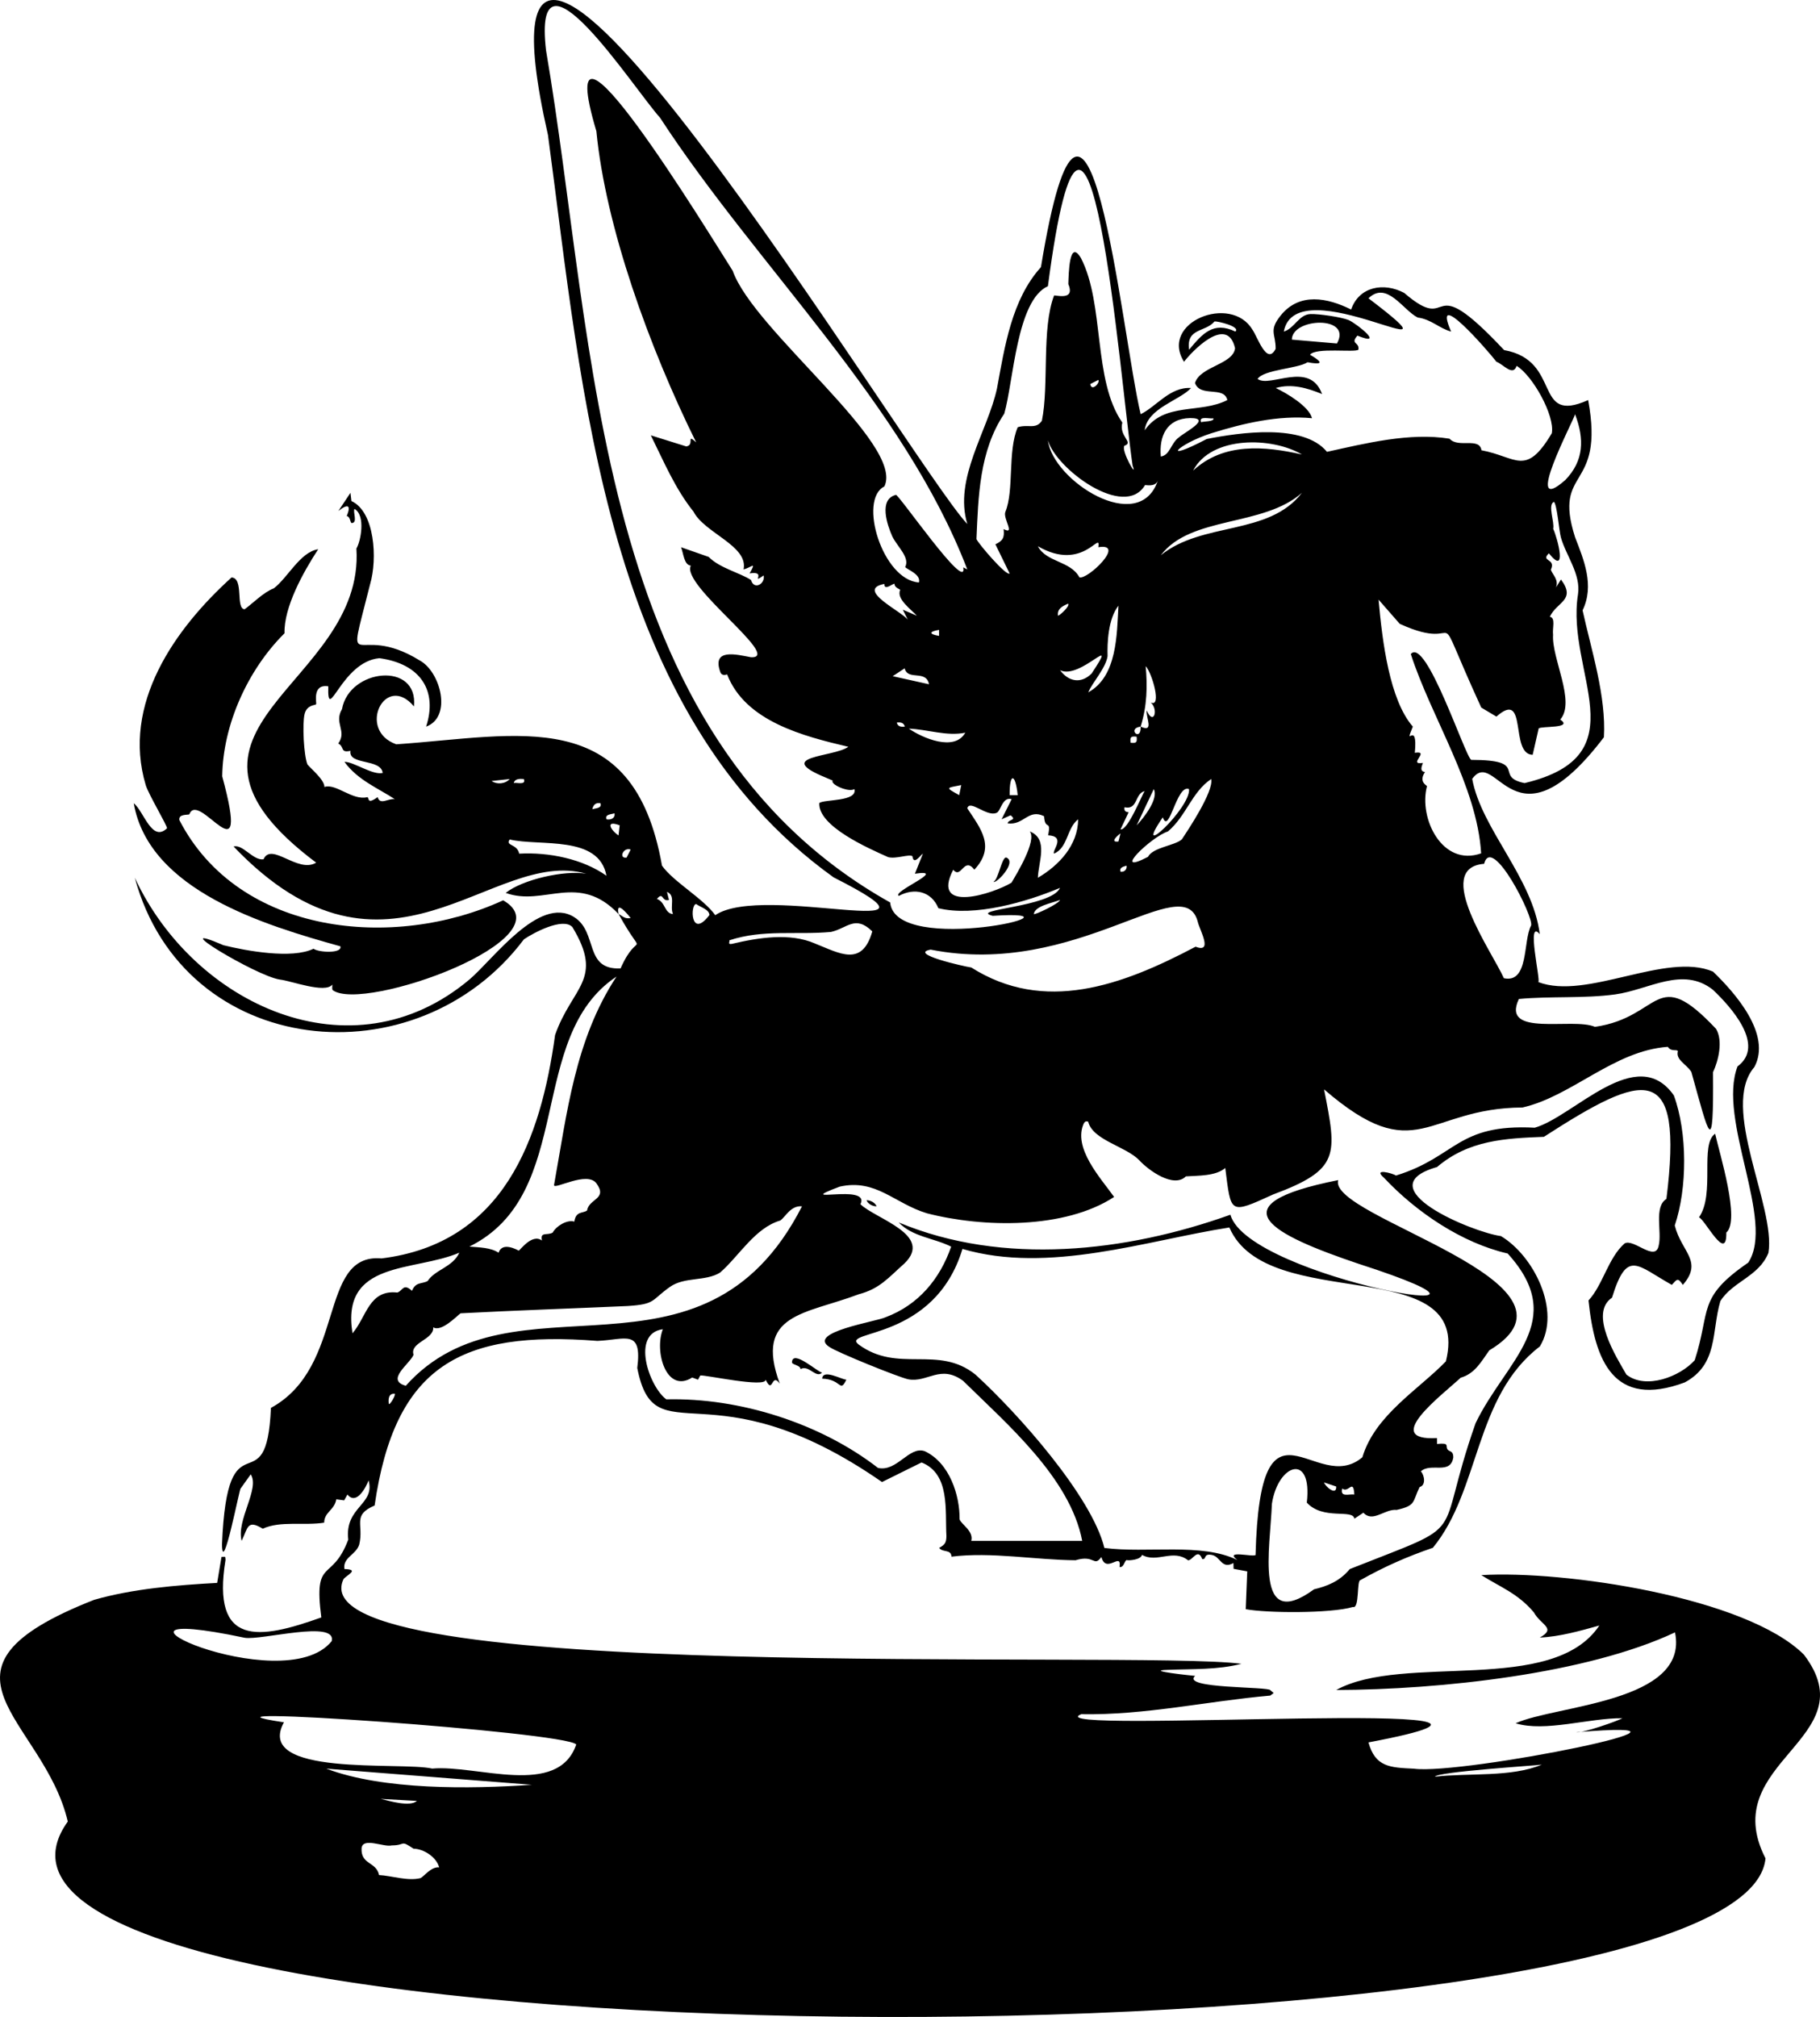 <?xml version="1.0" encoding="UTF-8"?>
<svg id="Layer_2" data-name="Layer 2" xmlns="http://www.w3.org/2000/svg" viewBox="0 0 1805.72 2000.79">
  <g id="Layer_1-2" data-name="Layer 1">
    <g>
      <path d="M613.71,906.69c-39.82-42-73.99-7.1-111.96-20.98,16.27-13.1,58.17-22.82,79.97-19-94.03-27.01-196.42,133.49-349.99-27.02,9.26-2.57,19.23,14.09,29.71,12.69,7.88-17.57,34.05,14.34,52.24,3.32-177.91-133.55,48.81-175.02,39.93-311.65,4.19-6.59,9.5-32.76-1.86-39.21-1.97,2.64,3.63,14.06-3,14.01-1.44-.97-1.29-6.56-4.73-6.91,4.29-10.43,1.74-12.91-8.28-5.11,0,0,11.97-17.99,11.97-17.99,0,0,.94,8.15.94,8.15,23.31,10.59,25.91,57.59,18.59,82.32-24.92,99.67-15.91,35.54,49.16,75.8,20.76,11.18,32.43,56.24,6.36,65.65,11.51-35.21-5.09-62.25-46.32-67.88-37.84,3.31-51.88,66.82-50.72,27.9-16.55-2.55-11.21,16.9-12.11,17.83-1.07,1.12-9.11.45-11.4,9.64-2.41,9.68-.81,41.1,2.82,50.04,3.33,4.17,16.97,15.19,16.84,22.34,11.37-3.91,27.88,13.83,42.55,10.08,2.21.53-.8,7.94,10.28-.06,2.29,8.4,10.14,1.15,17.01,2.05-16.6-10.85-36.88-18.94-49.99-36.98,8.95-.33,27.86,13.43,37.98,11-1.78-14.58-34.31-7.43-31.97-21.96-10.51,2.31-5.67-3.91-12.13-7.24,8.97-12.51-4.56-20.2,3.72-34.14,7.11-40.19,75.96-47.6,71.39-2.66-28.44-34-57.02,23.57-17.56,37.57,121.57-8.28,235.23-40.73,263.63,120.34,11.13,15.89,41.1,32.65,52.86,49.16,47.8-32.64,252.1,30.63,117.45-37.49-227.54-163.25-249-481.07-283.41-736.32-98.91-436.45,360.61,328.07,416.05,385.81-13.72-45.19,20.33-92.23,29.43-134.47,7.67-41.6,14.61-88.28,43.62-120.35,46.59-284.79,79.67,65.7,98.95,145.88,15.88-7.8,29.04-27.27,49.97-25.98-11.12,12.31-43.53,19.98-45.98,41.96,19.54-28.25,55.04-16.16,81.98-30.01-3.33-14.35-26.87-2.27-32.1-16.94,5.24-16.63,37.94-18.32,39.76-34.5-7.86-34.2-43.89,4.43-50.61,13.48-24.65-39.17,46.55-67.62,67.84-31.86,4.99,6.83,14.28,36.05,23.03,19.06.26-14.98-7.28-17.84,5.08-33.2,18.54-23.04,46.3-17.58,69.83-5.83,7.87-22.95,32.45-27.17,52.58-16.54,50.99,43.91,19.6-28,99.21,56.77,58.27,10.4,28.04,74.31,83.39,49.57,16.75,91.28-35.47,65.66-13.02,135.98,8.79,22.74,19.43,47.85,7.47,72.61,8.72,39.59,23.54,85.21,21.15,125.89-89.67,117.62-106.45,8.09-130.68,41.29,9.33,50.14,60.04,97.95,67.07,154.05-13.88-16.42,1.26,46.87-1.49,47.5,48,18.29,126.6-30.32,173.37-10.39,21.41,20.69,58.55,62.14,41,94.7-34.38,39.89,21.48,138.54,13.97,184.27-9.4,23.54-35.48,28.35-47.7,47.91-8.9,30.16-1.89,62.63-35.33,80.64-70.71,26.29-89.32-21.74-95.48-81.32,14.23-15.28,19.57-42.24,35.7-56.47,8.84-5.56,30.75,19.03,33.94,1.99,3.39-13.53-5.01-38.33,7.66-46.23,17.2-137.86-21.29-126.3-121.55-61.6-38.28,1.51-74.68,3.22-106.02,29.97-71.28,20.3,34.69,64.64,63.38,68.5,32.5,19.39,60.02,74.1,38.65,109.45-65.09,49.73-59.03,142.4-106.19,199.74-25.48,8.72-48.41,18.84-71.9,32.09-3.8.09-.71,28.69-7.36,26.62-22.41,6.6-86.21,6.09-106.4,2.18,0,0,1.5-37.5,1.5-37.5,0,0-13.56-2.54-13.56-2.54,0,0-.16-5.74-.16-5.74-11.65,6.54-12.78-6.23-21.11-7.97-9.31-1.94-5.12,5.02-9.87,4-4.3-11.43-9.62,1.57-14.02,1.27-14.81-11.75-30.78,3.09-45.68-5.38-1.12,4.8-12.94,5.91-15.39,5.12-2.3,1.36-2.53,7.51-6.9,6.97,2.28-16.06-13.3,7.42-18.01-9.98-7.86,10.49-6.32-2.7-25.66,3.21-39.77-.26-83.47-8.52-123.08-3.55-.36-7.65-8.74-3.84-12.23-8.7,5.64-3.2,7.05-4.93,7.21-11.62-1.42-25.44,3.83-61.82-24.66-73.13,0,0-39.23,19.41-39.23,19.41-170.89-118.5-225.29-23.78-242.84-113.11,5.04-39.27-11.78-28.02-39.52-26.88-135.64-10.62-200.99,24.49-221.06,163.27-22.66,9.75-10.48,18.58-15.26,38.73-3.19,10.24-16.56,12.8-14.69,24.31,15.61.39,2.1,5.96-.95,10.08-49.55,106.17,783.93,69.84,890.95,83.91-23.65,6.12-48.86,5-73.01,5.98-25.34.72,26.71,6.06,27.03,6.01-14.63,13,74.2,10.38,74.7,14.28,0,0,3.25,2.7,3.25,2.7,0,0-3.4,2.56-3.4,2.56-62.93,5.54-123.97,19.57-187.54,18.46-51.61,21.03,533.96-18.97,284.97,27.98,6.77,24.54,21.48,24.94,44.9,26.06,48.21,6.57,331.4-50.56,161.11-36.09,5.91,1.22,41.97-11.5,45.99-13.95-33.28-.33-76.59,14.04-105.99,5.01,39.35-18,172.53-20.59,158.12-90.16-87.67,41.2-233.31,56.86-336.13,57.13,67.04-36.86,214.83,5.52,261.05-63.95-18.71,5.22-39.21,11.09-59.05,11.95,16.76-9.36,1.29-12.04-5.92-25.01-15.75-18.74-33.25-25.01-52.09-36.92,81.59-4.92,262.53,21.6,320.05,78.89,63.76,83.73-87.41,105.77-38.13,202.06-20.08,216.47-1864.51,214.51-1684.38-36.54-24.07-102.7-152.63-149.64,26.06-219.88,38.42-11.04,82.23-14.66,122.14-16.82,0,0,4.28-25.73,4.28-25.73,4.68-.28,3.53-.67,4,2.96-14.13,86.73,33.52,79.03,95.05,57.03-7.9-60.75,10.49-33.9,26.73-77.2-3.72-32.75,26.83-34.3,20.19-58.75-2.28,6.06-11.91,25.31-21,14.01,0,0-3.26,5.81-3.26,5.81,0,0-7.8-1.05-7.8-1.05-1.76,10.76-11.95,12.63-12.04,23.18-19.91,3.18-43.61-2.08-60.9,5.99-15.63-9.53-14.67-.78-20.96,12.02-5.46-20.63,18.34-51.89,9.01-65.95,0,0-9.99,14.02-9.99,14.02-.8-2.02-17.98,88.38-18.52,55.51,5.45-133.18,44.19-34.64,48.56-135.44,74.95-40.88,46.36-153.92,109.69-148.26,121.45-14.98,158.04-118.68,172.24-221.68,16.89-48.09,48.93-54.63,17.09-107.12-9.53-9.73-38.31,5.71-48,12.24-106.52,141.65-337.32,118.91-386.1-61.1,58.22,125.44,214.84,199.46,332.02,100.99,23.1-19.37,69.14-83.72,103.88-61.91,24,15.07,9.42,52.54,46.08,50.91,18.22-41.24,25.03-4.83-1.99-54,3.97,2.07,6.35,5.29,12,3.98-1.62-1.94-15.13-19.27-12-3.98ZM959.7,564.82c-62.85-163.84-208.36-300.03-304.82-448.02-26.7-29.66-126.83-185.46-113.13-66.85,49.99,291.94,46.41,679.94,341.44,845.25,5.07,54.31,208.31,6.42,101.77,13.24-25.14-6.32,58.42-8.51,66.75-27.73-33.51,14.14-85.09,28.98-120.68,20.16-6.88-16.63-23.51-20.64-39.29-12.18-7.25-4.23,50.02-27.12,15.99-22,0,0,7.98-19.97,7.98-19.97-2.99,2.05-9.28,11.9-10.43,2.56-3.55-2.3-16.1,3.02-24.09.94-19.67-8.78-69.79-30.71-68.3-53.71,5.27-3.8,38.01-1.21,34.81-13.77-5.06,2.94-18.06-2.27-20.94-5.92-3.72-4.72,5.57.31-6.85-5.24-53.83-21.95,7.33-20.27,21.78-30.81-44.45-10.49-102.17-25.11-120.23-71.74-.24-.31-4.71,2.31-6.73-2.21-8.79-24.12,15.85-17.6,30.37-14.88,32.33,1.38-69.97-71.5-59.67-90.87-6.82-.56-7.35-12.42-9.7-18.24,0,0,27.39,9.58,27.39,9.58,10.85,11.08,30.73,15.62,42.07,22.95,2.7,10.08,14.12,4.14,12.51-4.55-13.72,9.34,4.05-4.86-13.97-2.03,7.39-12.98,1.39-5.62-5.99-3.98,4.93-23.38-38.86-36.08-49.64-57.27-18.33-22.84-29.49-49.75-42.37-75.7,0,0,35.13,10.98,35.13,10.98,8.83-1.19-.61-13.51,9.87-3.99-46.65-94.29-89.86-213.87-99.03-308.7-48.22-161.64,112.73,103.26,135.28,138.5,20.89,59.39,170.89,172.03,150.46,213.9-26.28,13.04-1.81,92.85,34.29,95.25,2.41-8.36-12.8-13.15-13.61-15.41,4.88-9.35-7.82-20.04-12.77-30.19-5.16-11.58-13.75-36.83,3.43-41.25.98-3.43,71.28,98.76,66.94,71.87,0,0,3.97,2.02,3.97,2.02ZM1123.71,461.84c-12.49-84.39-43.35-487.92-84.02-177.96-31.15,13.91-34.12,94.85-43.32,126.48-24.84,36.97-25.74,82.54-27.58,124.39,1.82,4.44,29.85,37.27,32.9,34.06,0,0-14.1-28.9-14.1-28.9,7.38-3.43,9.16-6.67,8.14-15.09,12.1,6.33-.92-10.58,1.75-17.08,8.83-21.54,2.08-60.13,12.25-83.97,10.68-3.29,17.83,2.53,23.97-6.39,7.2-35.2-.5-91.46,12.15-124.36,7.21.87,20.11,3.25,14.09-11.24.38-10.38.85-45.47,12.56-25.73,23.66,46.04,11.61,120.99,41.03,163.13-3.69,13.82,11.81,19.63,2.09,22.95-3.84,4.56,13.6,34.31,8.1,19.72ZM1439.7,328.88c-11.43-2.97-19.83-12.26-33.08-13.89-14.59-7.2-30.56-36.85-48.87-19.09,107.2,81.48-71.57-32.11-84.03,32.98,10.42-2.89,14.93-17.02,26.57-17.37,8.16-.25,30.12,2.92,37.82,5.98,9.39,4.43,36.17,26.58,8.65,15.44-7.54,8.75,2.29,6.04.95,13.94-3.24,3.09-42.43-2.49-47.96,5.01,13.47,7.86,12.61,10.24-2.51,7.45-9.3,6.37-43.68,7.24-49.51,16.57,12.31,9.16,51.68-18.67,63.96,14.97-14.64-6.02-30.28-10.57-45.97-5.98,10.27,4.73,33.19,18.24,35.99,29.95-33.21-3.18-68.25,5.05-100.03,14.98-33.48,10.78-51.51,30.25-4.37,5.62,32.56-6.42,95.96-15.71,119.26,12.75,38.38-8.43,82.2-19.43,121.64-13.02,8.46,9.67,29.71-1.85,31.62,11.47,35,6.53,43.84,26.72,69.81-16.89,3.2-17.51-19.13-57.39-34.94-66.83-3.54,10.97-13.35-1.78-19.97-4.04-9.17-11.89-64.87-75.59-45.01-30ZM1225.7,328.88c5.36-4.97-17.79-10.42-20.68-10.04-9.16,10.95-28.26,6.27-25.28,28.05,13.23-15.75,23.92-28.54,45.97-18ZM1281.72,336.87s44.74,3.86,44.74,3.86c15.72-28.01-44.54-25.71-44.74-3.86ZM1081.71,380.91c1.18,8.11,10.08-1.3,7.98-4.03l-7.98,4.03ZM1553.02,476.15c18.56-19.18,19.03-40.69,9.69-65.24-1.49,6.44-53.07,103.46-9.69,65.24ZM1151.72,452.83c9.16-1.27,9.88-13.27,17.97-19,5.24-4.84,33.61-19.21,11.03-19.14-23.41.56-30.78,18.2-29.01,38.14ZM1203.7,414.88c-2.83.97-14.89-2.89-11.98,3.97,1-.87,14.19-.54,11.98-3.97ZM1136.02,481.21c-20.4,34.36-88.38-16.24-96.28-44.35,4.56,39.65,90.17,95.01,108.99,39.99-2.74,6.64-12.09,3.98-12.71,4.36ZM1291.71,450.83c-29.2-17.42-89.76-18.95-107.98,16.01,30.35-28.14,71.14-24.34,107.98-16.01ZM1291.7,488.84c-38.1,34.01-110.46,22.59-139.98,61.95,41.31-33.64,107.09-19.05,139.98-61.95ZM1399.71,648.8c15.09-17.8,54.09,102.18,60,104.95,58.3.06,21.67,16.68,52.9,23.03,115.13-27.4,40.65-109.72,52.99-187.09,3.12-20.07-12.07-38.84-17-56.76-1.64-5.96-3.86-32.86-6.88-35.13-6.46,2.85.82,20.16-.72,26.72,4.58,10.01,14.15,47.44-4.28,24.33-8.66,8.45,7.37,4.78,2,16.2.98,4.33,8.21,9.78,5.02,17.74l4.98-7.98c15.34,20.69-4.17,22.03-11.05,36.98,5.98,1.08,2.34,11.09,3.21,17.9-1.54,23.37,22.73,66.38,7.11,84.05,13.56,9.14-19.26,6.23-21.4,8.87,0,0-5.95,26.1-5.95,26.1-23.15-.46-4.51-65.79-35.97-37.88,0,0-15.04-8.98-15.04-8.98-54-117.79-10.98-51.04-80.89-83.07,0,0-20.99-23.98-20.99-23.98,3.74,41.97,10.91,99.35,33.99,125.95-9.52,23.37,5.29-8.52,1.98,25.97,15.94-2.48-7.88,12.5,8.03,10.02-1.08,3.49-3.65,8.13,2.07,9.1-6.7,9.88,1.96,13.21,1.96,14.01-8.46,32.01,15.31,80.24,53.73,66.62-4.04-66.84-49.13-134.02-69.78-197.69ZM1089.72,542.8c2.66-17.76-14.7,25.27-60.02-.97,8.48,16.1,32.43,14.42,41.22,30.82,7.82,2.88,46.89-34.5,18.81-29.85ZM877.4,579.22c-29.16,5.59,17.35,27.23,23.32,35.56,0,0-5.01-9.97-5.01-9.97,0,0,14,5.96,14,5.96-5.72-6.19-20.81-16.94-16.52-25.6-.49-.88-5.97-2.3-5.67-6.21-2.96.49-10.13,7.21-10.12.26ZM1049.73,610.79c2.31-.76,12.1-9.71,9.96-11.99-5.32,2.34-11.08,4.99-9.96,11.99ZM1079.73,686.76c28.74-15.8,28.33-57.33,29.96-85.97-10.42,13.16-11.19,37.58-10.82,50.06-1.63,11.79-15.43,26.62-19.14,35.9ZM931.7,630.77v-5.99c-10.2,1.73-10.14,4.28,0,5.99ZM1083.04,668.1c28.47-43.02-10.95,6.8-31.33-3.31,8.52,11.42,20.83,13.79,31.33,3.31ZM1131.71,720.75c-14.34,1.91.71,15.81,0,0,13.77,6.31,4.99-8.97,6.02-15.99,6.62,15.38,12.1-.51,3.98-7.99,11.26,5.52,1.34-29.23-5.01-35.99,1.78,19.71,1.45,39.07-4.99,59.97ZM897.53,662.96l-11.82,7.78,35.99,8.01c-2.85-14.83-20.91-3.15-24.17-15.79ZM897.71,720.73c-1.07-3.97-4.27-4.49-8-3.96,1.07,3.97,4.27,4.49,8,3.96ZM957.71,726.77c-18.39,3.83-37.34-3.31-55.99-4,13.67,9.39,45.37,23.07,55.99,4ZM1127.7,730.74c-5.73-.61-6.63.3-5.98,6.02,5.73.61,6.63-.3,5.98-6.02ZM1009.7,788.72c-2.25-22.26-8.23-22.31-7.98,0,0,0,7.98,0,7.98,0ZM505.71,772.75l-17.98,1.95c5.22,3.62,13.32,3.12,17.98-1.95ZM519.7,772.75c-3.81-.29-8.77-.55-9.99,3.97,3.02-.79,12.44,2.52,9.99-3.97ZM1138.97,849.94c4.99-9.56,26.54-11.01,33.62-17.35,5.63-8.5,31.82-47.55,29.1-59.86-19.42,13.11-24.59,36.49-42.93,52.03-16.36,5.06-57.58,44.9-19.78,25.18ZM953.7,778.74c-14.81,3.01-16.35,2.06-2.01,9.99,0,0,2.01-9.99,2.01-9.99ZM1127.73,818.72c7.3-7.64,21.99-26.52,16.98-35.95,0,0-16.98,35.95-16.98,35.95ZM1179.7,782.74c-12.31-5.36-19.75,46.21-26.01,27.98-31.85,46.31,27.93-9.37,26.01-27.98ZM1135.7,784.74c-9.94,2.2-6.58,19.01-20,15.99-.63,3.34.81,4.73,4.07,4.98,0,0-8.05,16.99-8.05,16.99,7.15,1.48,21.09-33.94,23.98-37.97ZM1003.71,792.75c-9.33-2.96-10.93,12.71-15.17,13.62-9.81,4.02-26.29-13.68-28.84-4.6,13.35,20.39,28.32,38.03,7.01,60.9-10.51-13.54-12.86,9.86-20.98.05-22.63,44.01,39.82,23.78,57.83,12.84,4.91-8.39,25.37-41.57,18.15-50.82,18.96,7.42,8.44,30.61,8.02,45.96,21.02-12.35,39.73-32.25,39.96-57.98-11.34,8.54-10.12,28.35-23.96,33.99-2.25-2.83,12.27-17.17-5.86-18.15,3.35-16.38-3.13-4.08-3.99-18.93-15.8-7.79-20.03,9.34-36.16,7.07.52-4.15,9.84-2.7,2.94-8l-8.94,4,9.99-19.96ZM595.7,796.74c-4.55-.83-7.15,1.64-7.99,5.97,3.01-1.09,9.96-.85,7.99-5.97ZM609.7,806.73c-3.01,1.08-9.95.87-7.98,5.98,4.37.89,8.78-1.13,7.98-5.98ZM613.69,828.71l1.14-10.04c-14.61-5.62-9.19,4.7-1.14,10.04ZM1109.68,834.7l2.01-7.99c-2.91,2.04-11.02,9.19-2.01,7.99ZM601.7,868.69c-7.48-40.8-66.06-28.91-95.98-35.97-4.79,6.47,7.42,4.11,9.4,14.06,29.4-1.63,63.08,5.21,86.58,21.91ZM625.71,842.73c-7.29-2.77-12.32,9.17-4.04,7.96,0,0,4.04-7.96,4.04-7.96ZM1492.07,970.33c25.07,5.34,18.81-37.15,27.03-52.29,2.8-8.43-38.88-90.96-46.64-61.18-51.39,4.11,8.46,88.12,19.61,113.47ZM1111.72,864.69c3.78.64,6.65-2.34,5.97-5.99-3.07.95-7.38,1.7-5.97,5.99ZM667.7,906.68c-3.38-7.81,3-18.35-5.97-21.98l1.98,7.98c-7.49,2.12-5.37-8.85-11.95-.98,8.54,2.97,7.35,14.4,15.95,14.98ZM1051.71,892.71c-8.47,3.24-24.89,5.9-25.99,13.96,1,1.1,25.21-10.4,25.99-13.96ZM1186.18,939.09c17.55,6.75,4.3-16.19,2.33-24.21-13.64-55.1-119.43,55.89-265.15,27.09-22.65,4.04,32.63,16.62,40.31,17.73,72.28,45.75,148.78,18.36,222.51-20.62ZM690.7,896.74c-6.02.18-5.67,35.54,13.13,10.97.02-5.63-9.39-8.02-13.13-10.97ZM808.45,935.86c24.37,9.57,46.87,23.84,57-11.98-16.99-16.62-24.81-3.06-40.99.55-34.41,3.16-67.07-2.77-100.75,8.27.17,2.37-1.7,4.26,2.54,3.55,26.11-6.2,57.5-11.19,82.2-.4ZM611.71,968.68c-90.38,60.02-40.1,215.54-146.01,267.86,9.68.85,21.05.83,28.98,6.09,3.59-11.32,18.49-2.81,19.96-2.06,1.34-.32,13.33-17.39,23.06-10.01-1.97-9.19,5.15-4.69,10.63-7.89,3.44-6.43,14.22-13.12,21.51-10.92,1.5-10.67,8.33-7.91,12.59-11,1.99-11.92,20.64-11.23,9.41-26.8-9.14-12.9-42.28,6.65-42.16,1.6,12.93-71.62,20.82-144.38,62.03-206.88ZM963.71,1528.47s110,0,110,0c-11.91-62.57-75.2-116.44-118.17-158.77-22.55-16.6-35.47,2.08-54.33-1.52-8.93-1.71-70.78-26.8-78.17-31.97-23.35-14.68,47.13-25.38,55.7-29.62,32.41-12.16,53.77-37.76,64.96-69.99-16.96-8.56-38.42-9.68-52-24,103.59,43.27,225.61,29.36,329.03-7.66,18.03,63.89,335.67,116.02,127,48.6-84.82-28.59-143.98-58.33-20.04-82.93-10.86,36.95,262.35,101.63,149.89,168.89-8.23,11.54-14.27,23.03-28.36,27.12-18.79,17.46-79.31,62.86-23.53,59.89,0,0,.1,5.81.1,5.81,13.23-1.37,7.87,2.12,10.47,5.51,1.96,2.56,5.58.92,5.66,7.66-2.71,17.98-22.32,4.94-32.17,13.99,3.77,4.28,5.02,14.05-1.26,15.53-7.25,14.72-3.27,18.36-22.78,22.74-11.77-1.21-23.76,13.02-32.98,2.75,0,0-8.96,5.94-8.96,5.94-1.55-9.92-31.07,1.78-47.21-15.95,5.77-49.96-28.57-38.61-34.64,1.21-1.57,43.45-18.18,128.62,41.8,84.81,12.6-3.05,25.12-7.58,35.48-20.09,123.33-48.9,82.24-23.54,124.78-144.63,29.92-62.34,93.02-101.15,31.87-168.38-45.13-10.4-90.31-40.59-122.78-75.19-11.52-9.79,8.77-4.45,11.92-2.15,60.31-18.58,60.14-51.52,137.71-47.45,38.71-10.9,101.25-84.7,138.02-32.03,13.59,36.89,13.39,92.16.9,129.02,6.65,26.48,28.46,35.31,8.03,58.94-5.11-7.59-5.63-5.76-10.95-.03-34.78-19.4-44.35-35.72-59.34,12.71-23.23,15.6,4.56,59.42,14.31,76.3,19.28,15.19,53.29,1.96,67.75-14.26,16.18-49.86,1.95-61.67,53.13-96.84,27.11-41.31-30.9-141.57-10.66-194.6,28.16-20.81-6.67-59.22-24.39-76-30.15-23.8-63.54.03-97.06,4.58-31.07,4.21-64.08,1.59-95.48,4.52-18.21,38.52,53.65,17.94,75.48,27.66,66.66-9.61,59.2-62.78,120.19,2.03,6.94,11.73,2.46,31.23-3.04,42.92.68,86.97-3.65,63.65-21.52-.3-5.23-7.98-15.77-12-13.34-20.62-1.43-2.14-6.45,1.03-9.99-4.22-53.59,3.79-95.19,49.03-144.1,60.16-96.43.6-104.93,61.3-196.95-17.94,12.71,65.15,16.22,79.4-50.69,104.29-43.64,19.87-41.45,19.21-47.35-26.32-9.52,8.2-27.01,7.48-39.08,8.32-12.08,12.06-36.97-5.94-46.18-15.94-13.46-14.03-46.21-19.84-50.75-38.36-2.78-.56-2.53-.38-4.12,1.27-11.76,24.51,16.67,54.86,29.86,73.43-48.99,32.08-130,30.57-185.67,16.23-32.57-9.84-50.35-34.5-86.56-26.48-49.9,18.79,31.22-4.09,20.52,17.48,15.27,14.67,72.95,30.4,43.65,58.75-15.81,14.02-24.38,25.09-45.34,30.56-52.76,20.02-104.06,18.74-78.33,88.65-8.59-11.86-6.5,11.76-14.01-3.98.57,8.59-61.39-5.16-64.85-4.1,0,0-2.24,4.17-2.24,4.17l-5.76-2.17c-25.67,16.3-37.84-25.8-29.13-47.89-31.88,4.21-13.68,56.97,3.41,69.55,72.72-1.8,152.99,23.76,210.03,68.01,18.94,4.25,30.95-22.19,46.46-16.55,24.68,11.57,34.79,43.98,34.5,67.51,1.43,4.92,14.18,11.6,11.6,21.39ZM795.71,1196.6c-11.09-1.01-16.12,10.1-21.46,14.04-25.26,7.39-40.75,35.03-59.73,51.63-14.3,9.02-35.29,3.97-49.83,14.25-18.89,13.36-13.89,17.19-42.04,18.98-53.13,2.37-113.21,4.42-165.7,7.22-3.59,2.54-19.11,18.97-27.13,13.87.92,12.35-23.54,14.81-19.51,27.3-3.93,9.28-28.04,25.08-7.71,30.69,106.59-119.05,293.99,15.99,393.11-177.99ZM1245.7,1542.45c4.67-173.76,59.51-57.32,106-96.96,12.37-41.63,55.7-67.06,82.86-95.12,27.09-109.77-177.09-45.39-214.85-132.8-82.45,12.92-179.05,46.39-264.81,21.3-27.72,91.51-120.72,80.21-103.25,94.62,39.45,29.24,78.83.15,116.11,29.98,41.89,38.16,115.43,120.7,127.94,172,42.41,5.51,96.54-5.48,132,12-13.78-10.43,15.62-2.67,18-5.02ZM455.71,1242.59c-44.84,19.23-117.75,7.07-105.97,79.95,14.13-16.51,16.26-43.52,44.53-40.42,5.52-1.95,5.86-9.61,14.48-1.68,3.61-9.19,10.07-6.61,15.57-9.78,7.47-11.42,24.72-13.58,31.4-28.07ZM391.7,1382.53c-6.1-.55-6.56,5.03-5.97,9.98.88,1.89,7.16-8.79,5.97-9.98ZM1325.7,1474.52l-11.99-4.01c.82,3.72,12.54,13.89,11.99,4.01ZM1343.7,1482.47c-.96-16.55-5.82-.81-11.97-5.99-2.4,9.21,6.75,5.19,11.97,5.99ZM329.11,1627.91c5.11-21.52-70.04-.5-86.47-3.36-180.67-38.17,38.1,63.28,86.47,3.36ZM571.72,1730.42c-9.44-12.46-413.33-40.5-290.01-22-29.95,54.54,115.78,38.82,147.08,45.9,44.38-3.97,124.77,29.05,142.93-23.89ZM1529.7,1750.41c-5.55.92-104.36,7.11-105.98,11.96,34.08-3.91,75.63.8,105.98-11.96ZM527.7,1770.4s-203.98-16.01-203.98-16.01c56.66,21.38,142.5,20.24,203.98,16.01ZM413.7,1786.4l-35.98-2c9.49,2.28,29.01,8.13,35.98,2ZM410.26,1833.77c-13.6-9.07-7.34-3.25-21.55-3.24-7.78,2.07-28.9-8.49-29.97,2.81-.82,16.55,14.62,13.15,17.35,26.61,11.85.49,28.35,6.25,41.09,3.04,3.69-1.7,10.33-11.47,18.52-10.66-2.59-10.26-15.44-18.44-25.45-18.54Z"/>
      <path d="M315.7,544.82c-14.99,22.93-34.1,57.45-33.42,83.35-36.46,36.17-61.13,90.71-61.8,141.9,29,106.92-23.21,12.69-32.6,37.66-1.28.91-10.86-.64-9.96,5.66,58.96,114.42,212.86,129.57,321.28,79.66,65.6,37.81-138.63,111.69-169.12,89.11-.86-1.34-.25-3.82-.39-5.52-6.92,9.24-41.4-3.88-52.01-4.97-23.92-3.54-116.95-60.36-55.93-34.06,22.36,5.54,68.03,13.95,89.33,3.46,4.77,3.74,28.75,5.06,26.63-2.39-74.34-20.71-190.02-55.16-205.02-141.96,10.05,8.02,17.92,39.22,33.01,24.91.47-2.34-18.57-34.07-21.1-42.82-24.08-80.41,28.95-155.21,85.14-206.01,12.52.7,3.67,30.8,12.92,31.57,8.29-5.97,18.75-16.88,28.9-20.72,13.97-10.41,26.12-36.1,44.12-38.84Z"/>
      <path d="M1701.68,1124.62c4.36,19.6,25.2,86.03,11.09,98.01.5,30.42-20.91-12.62-27.1-15.1,16.26-23.3.5-72.57,16.01-82.91Z"/>
      <path d="M794.22,1358.08c-.1-3.88-7.75-4.1-8.48-6.54.34-13.84,25.83,9.86,29.93,9.99-6.14,6.26-13.13-8.16-21.46-3.45Z"/>
      <path d="M839.72,1368.53c-6.69,13.69-4.56-.46-24-.99.62-10.04,19.52,1.04,24,.99Z"/>
      <path d="M869.71,1196.57c-3.57.22-8.54-2.24-10-5.96,3.57-.22,8.54,2.24,10,5.96Z"/>
      <path d="M985.71,874.68c4.93-2.05,8.43-26.04,12.97-23.95,10.4,4.78-10.52,26.28-12.97,23.95Z"/>
    </g>
  </g>
</svg>